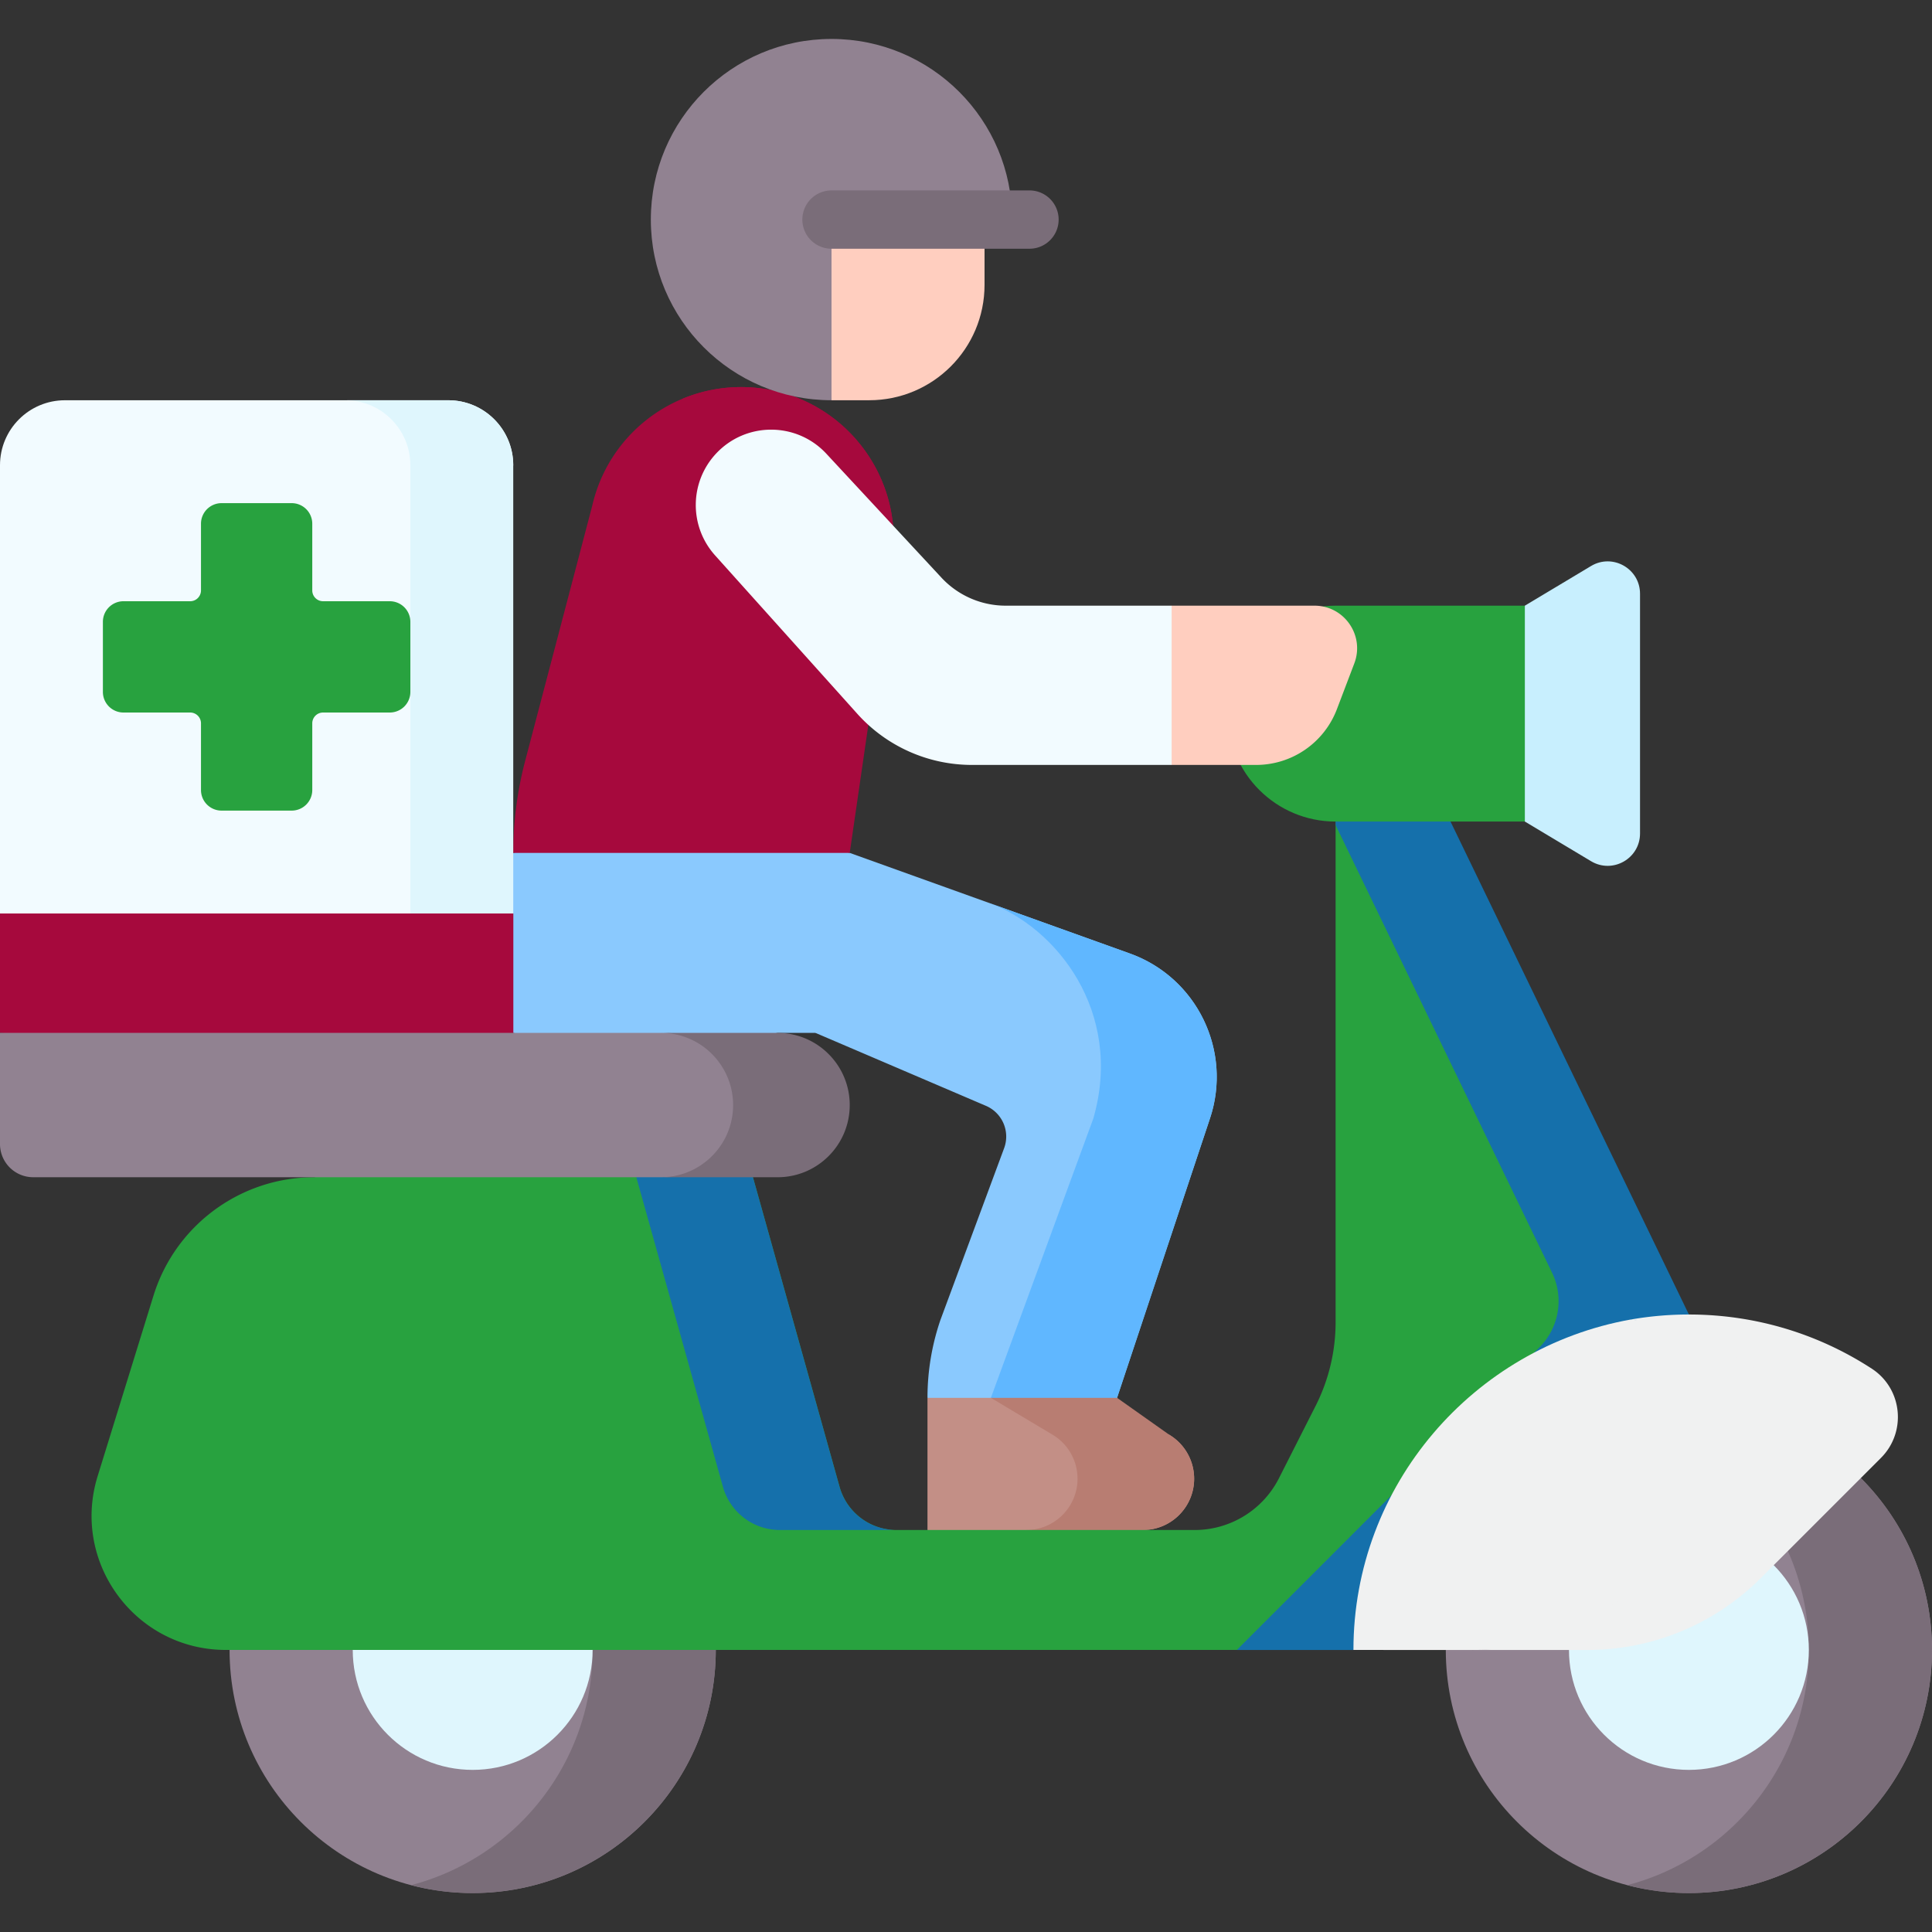 <svg xmlns="http://www.w3.org/2000/svg" version="1.1" xmlns:xlink="http://www.w3.org/1999/xlink" width="512" height="512" x="0" y="0" viewBox="0 0 512 512" style="enable-background:new 0 0 512 512" xml:space="preserve" class=""><rect x="0" y="0" width="512" height="512" fill="#333333" stroke="none"/><g><path fill="#8ac9fe" d="m243.133 273.73-37.066-.002-35.053 5.897-34.998-5.895-5.997-25.431 5.997-22.272 44.586-11.208 44.586 11.208z" opacity="1" data-original="#8ac9fe" class=""></path><path fill="#8ac9fe" d="m225.188 226.027-9.067 47.703 45.162 19.327a8.859 8.859 0 0 1 4.821 11.224l-16.887 45.54a63.77 63.77 0 0 0-3.425 20.619l45.798 13.347 29.073-87.415c5.957-17.912-3.47-37.304-21.235-43.684z" opacity="1" data-original="#8ac9fe" class=""></path><path fill="#60b7ff" d="m320.664 296.372-29.072 87.411-29-13.341 27.166-74.07c8.106-28.349-10.003-50.736-27.763-57.124l37.437 13.434c17.761 6.387 27.187 25.775 21.232 43.69z" opacity="1" data-original="#60b7ff" class=""></path><path fill="#c38f86" d="m302.866 405.471-27.431 10.868-29.643-10.868v-35.032l16.801.003 47.245 9.761a13.596 13.596 0 0 1 6.623 11.672c.001 7.509-6.087 13.596-13.595 13.596z" opacity="1" data-original="#c38f86" class=""></path><path fill="#b87d72" d="M316.461 391.88c0 3.75-1.525 7.15-3.987 9.612a13.555 13.555 0 0 1-9.612 3.977l-16.161 6.407-14.744-6.407c3.76 0 7.16-1.525 9.612-3.977a13.557 13.557 0 0 0 3.987-9.612c0-4.79-2.514-9.22-6.624-11.672l-16.339-9.766 33.438-.003 13.807 9.769a13.583 13.583 0 0 1 6.623 11.672z" opacity="1" data-original="#b87d72" class=""></path><path fill="#28a23f" d="M404.102 160.508h-50.153c-15.799 0-28.606 12.807-28.606 28.606 0 15.799 12.807 28.606 28.606 28.606l16.618 8.307 13.835-8.307h19.699l11.69-28.606z" opacity="1" data-original="#fe76a8" class=""></path><circle cx="447.575" cy="437.254" r="64.425" fill="#918291" opacity="1" data-original="#918291" class=""></circle><path fill="#7a6d79" d="M512 437.249c0 35.582-28.845 64.427-64.428 64.427a64.126 64.126 0 0 1-16.318-2.091c27.671-7.222 48.099-32.399 48.099-62.336s-20.429-55.104-48.099-62.326a64.126 64.126 0 0 1 16.318-2.091c35.583 0 64.428 28.845 64.428 64.417z" opacity="1" data-original="#7a6d79" class=""></path><circle cx="447.575" cy="437.254" r="31.783" fill="#dff6fd" opacity="1" data-original="#dff6fd" class=""></circle><circle cx="125.263" cy="437.254" r="64.425" fill="#918291" opacity="1" data-original="#918291" class=""></circle><path fill="#7a6d79" d="M189.687 437.249c0 35.582-28.845 64.427-64.427 64.427a64.126 64.126 0 0 1-16.318-2.091c27.681-7.222 48.109-32.389 48.109-62.336 0-29.937-20.428-55.104-48.109-62.326a64.126 64.126 0 0 1 16.318-2.091c35.582 0 64.427 28.845 64.427 64.417z" opacity="1" data-original="#7a6d79" class=""></path><circle cx="125.263" cy="437.254" r="31.783" fill="#dff6fd" opacity="1" data-original="#dff6fd" class=""></circle><path fill="#28a23f" d="M447.572 348.355 353.95 217.718v132.66a49.146 49.146 0 0 1-5.306 22.212l-9.702 19.147a25.055 25.055 0 0 1-22.35 13.731h-79a15.673 15.673 0 0 1-15.102-11.456l-22.952-82.033-50.221-12.243-66.047 12.243c-19.543 0-36.819 12.733-42.598 31.4L25.878 391.19c-7.077 22.87 10.013 46.059 33.965 46.059h108.674l190.156.005" opacity="1" data-original="#fe76a8" class=""></path><path fill="#1570ab" d="M237.591 405.468h-30.905a15.673 15.673 0 0 1-15.102-11.456l-22.952-82.033 8.885-5.368 22.021 5.368 22.952 82.033a15.67 15.67 0 0 0 15.101 11.456zM447.572 348.355l-88.894 88.905h-30.905l80.199-80.208a17.304 17.304 0 0 0 3.342-19.769L353.95 218.655v-.937h30.452z" opacity="1" data-original="#fe5694" class=""></path><path fill="#f0f1f1" d="m486.995 386.37-40.62 31.877c-12.17 12.17-28.812 19.012-56.585 19.012l-31.116-.005c0-43.718 31.872-80.114 73.446-87.56 0 0 38.506 3.93 52.446 13.01 8.146 5.306 9.303 16.792 2.429 23.666z" opacity="1" data-original="#ffc8dd" class=""></path><path fill="#f0f1f1" d="m498.463 386.369-31.874 31.874a64.898 64.898 0 0 1-45.895 19.017H389.79a64.9 64.9 0 0 0 45.895-19.017l31.874-31.874c6.871-6.871 5.717-18.358-2.431-23.663a88.414 88.414 0 0 0-33.007-13.011 89.765 89.765 0 0 1 15.453-1.339c17.874 0 34.521 5.275 48.46 14.35 8.147 5.305 9.301 16.791 2.429 23.663z" opacity="1" data-original="#fea3c6" class=""></path><path fill="#c8effe" d="m421.647 228.229-17.545-10.509v-57.212l17.545-10.509c5.713-3.422 12.977.693 12.977 7.354v63.523c0 6.659-7.264 10.775-12.977 7.353z" opacity="1" data-original="#c8effe" class=""></path><path fill="#a6093d" d="M196.381 102.583c-18.881 0-35.25 13.063-39.439 31.474l-17.779 67.626a95.748 95.748 0 0 0-3.147 24.345l58.266.005 42.125-77.183c3.547-24.399-15.372-46.267-40.026-46.267z" opacity="1" data-original="#6c7fd8" class=""></path><path fill="#a6093d" d="m236.406 148.85-11.219 77.181h-30.905l11.219-77.181c2.751-18.945-8.046-36.365-24.549-43.206a40.307 40.307 0 0 1 15.432-3.06c24.652.001 43.566 21.871 40.022 46.266z" opacity="1" data-original="#4f66d0" class=""></path><path fill="#ffcebf" d="M332.883 202.714h-22.387l-13.993-22.868 13.993-19.338h37.857c7.904 0 13.362 7.913 10.553 15.302l-4.617 12.142a22.901 22.901 0 0 1-21.406 14.762z" opacity="1" data-original="#ffcebf" class=""></path><path fill="#f2fbff" d="m249.49 153.082-30.493-32.836c-7.875-8.48-21.287-8.513-29.203-.071-7.091 7.561-7.218 19.291-.293 27.004l37.698 41.989a40.81 40.81 0 0 0 30.366 13.546h52.931v-42.206h-43.977a23.24 23.24 0 0 1-17.029-7.426z" opacity="1" data-original="#f2fbff" class=""></path><path fill="#ffcebf" d="M230.349 106.067h-9.991l-20.573-69.01 61.128 15.865v22.581c0 16.88-13.684 30.564-30.564 30.564z" opacity="1" data-original="#ffcebf" class=""></path><path fill="#918291" d="M268.226 58.189h-47.868v47.878c-26.446 0-47.878-21.432-47.878-47.878 0-26.436 21.432-47.868 47.878-47.868 26.436-.001 47.868 21.432 47.868 47.868z" opacity="1" data-original="#918291" class=""></path><path fill="#a6093d" d="M136.015 242.092v31.636l-22.963 2.226-37.952 3.667L0 273.728v-31.636l68.013-9.653 44.998 6.387z" opacity="1" data-original="#6c7fd8" class=""></path><path fill="#a6093d" d="M136.015 242.092v31.636l-22.963 2.226-4.306-2.226v-31.636l4.265-3.266z" opacity="1" data-original="#4f66d0" class=""></path><path fill="#918291" d="m175.162 273.728-39.146.001H0v29.453a8.794 8.794 0 0 0 8.794 8.794h127.222l39.146-.001c17.896 0 35.687-8.562 35.687-19.123-.001-10.562-19.725-19.124-35.687-19.124z" opacity="1" data-original="#918291" class=""></path><path fill="#7a6d79" d="M225.187 292.849c0 10.57-8.561 19.131-19.12 19.131h-30.905c10.559 0 19.12-8.561 19.12-19.131a19.06 19.06 0 0 0-5.604-13.516 19.025 19.025 0 0 0-13.516-5.604h30.905a19.025 19.025 0 0 1 13.516 5.604 19.056 19.056 0 0 1 5.604 13.516zM272.824 65.915h-52.466a7.726 7.726 0 1 1 0-15.452h52.466c4.268 0 7.726 3.459 7.726 7.726s-3.458 7.726-7.726 7.726z" opacity="1" data-original="#7a6d79" class=""></path><path fill="#f2fbff" d="M17.217 106.071H118.8c9.509 0 17.217 7.708 17.217 17.217l-27.27 118.804L0 242.087V123.288c0-9.509 7.708-17.217 17.217-17.217z" opacity="1" data-original="#f2fbff" class=""></path><path fill="#dff6fd" d="M136.015 123.291v118.8h-27.269l.002-58.722-3.481-9.29 3.481-9.29-.002-41.497c0-9.509-7.706-17.225-17.214-17.225h27.269c9.508 0 17.214 7.716 17.214 17.224z" opacity="1" data-original="#dff6fd" class=""></path><path fill="#28a23f" d="M103.293 159.333H85.619a2.865 2.865 0 0 1-2.865-2.865v-17.674a5.456 5.456 0 0 0-5.456-5.456h-18.58a5.456 5.456 0 0 0-5.456 5.456v17.674a2.865 2.865 0 0 1-2.865 2.865H32.724a5.456 5.456 0 0 0-5.456 5.456v18.581a5.456 5.456 0 0 0 5.456 5.456h17.674a2.865 2.865 0 0 1 2.865 2.865v17.674a5.455 5.455 0 0 0 5.455 5.455h18.581a5.456 5.456 0 0 0 5.456-5.456V191.69a2.865 2.865 0 0 1 2.865-2.865h17.674a5.456 5.456 0 0 0 5.456-5.456v-18.581a5.458 5.458 0 0 0-5.457-5.455z" opacity="1" data-original="#fe76a8" class=""></path></g></svg>